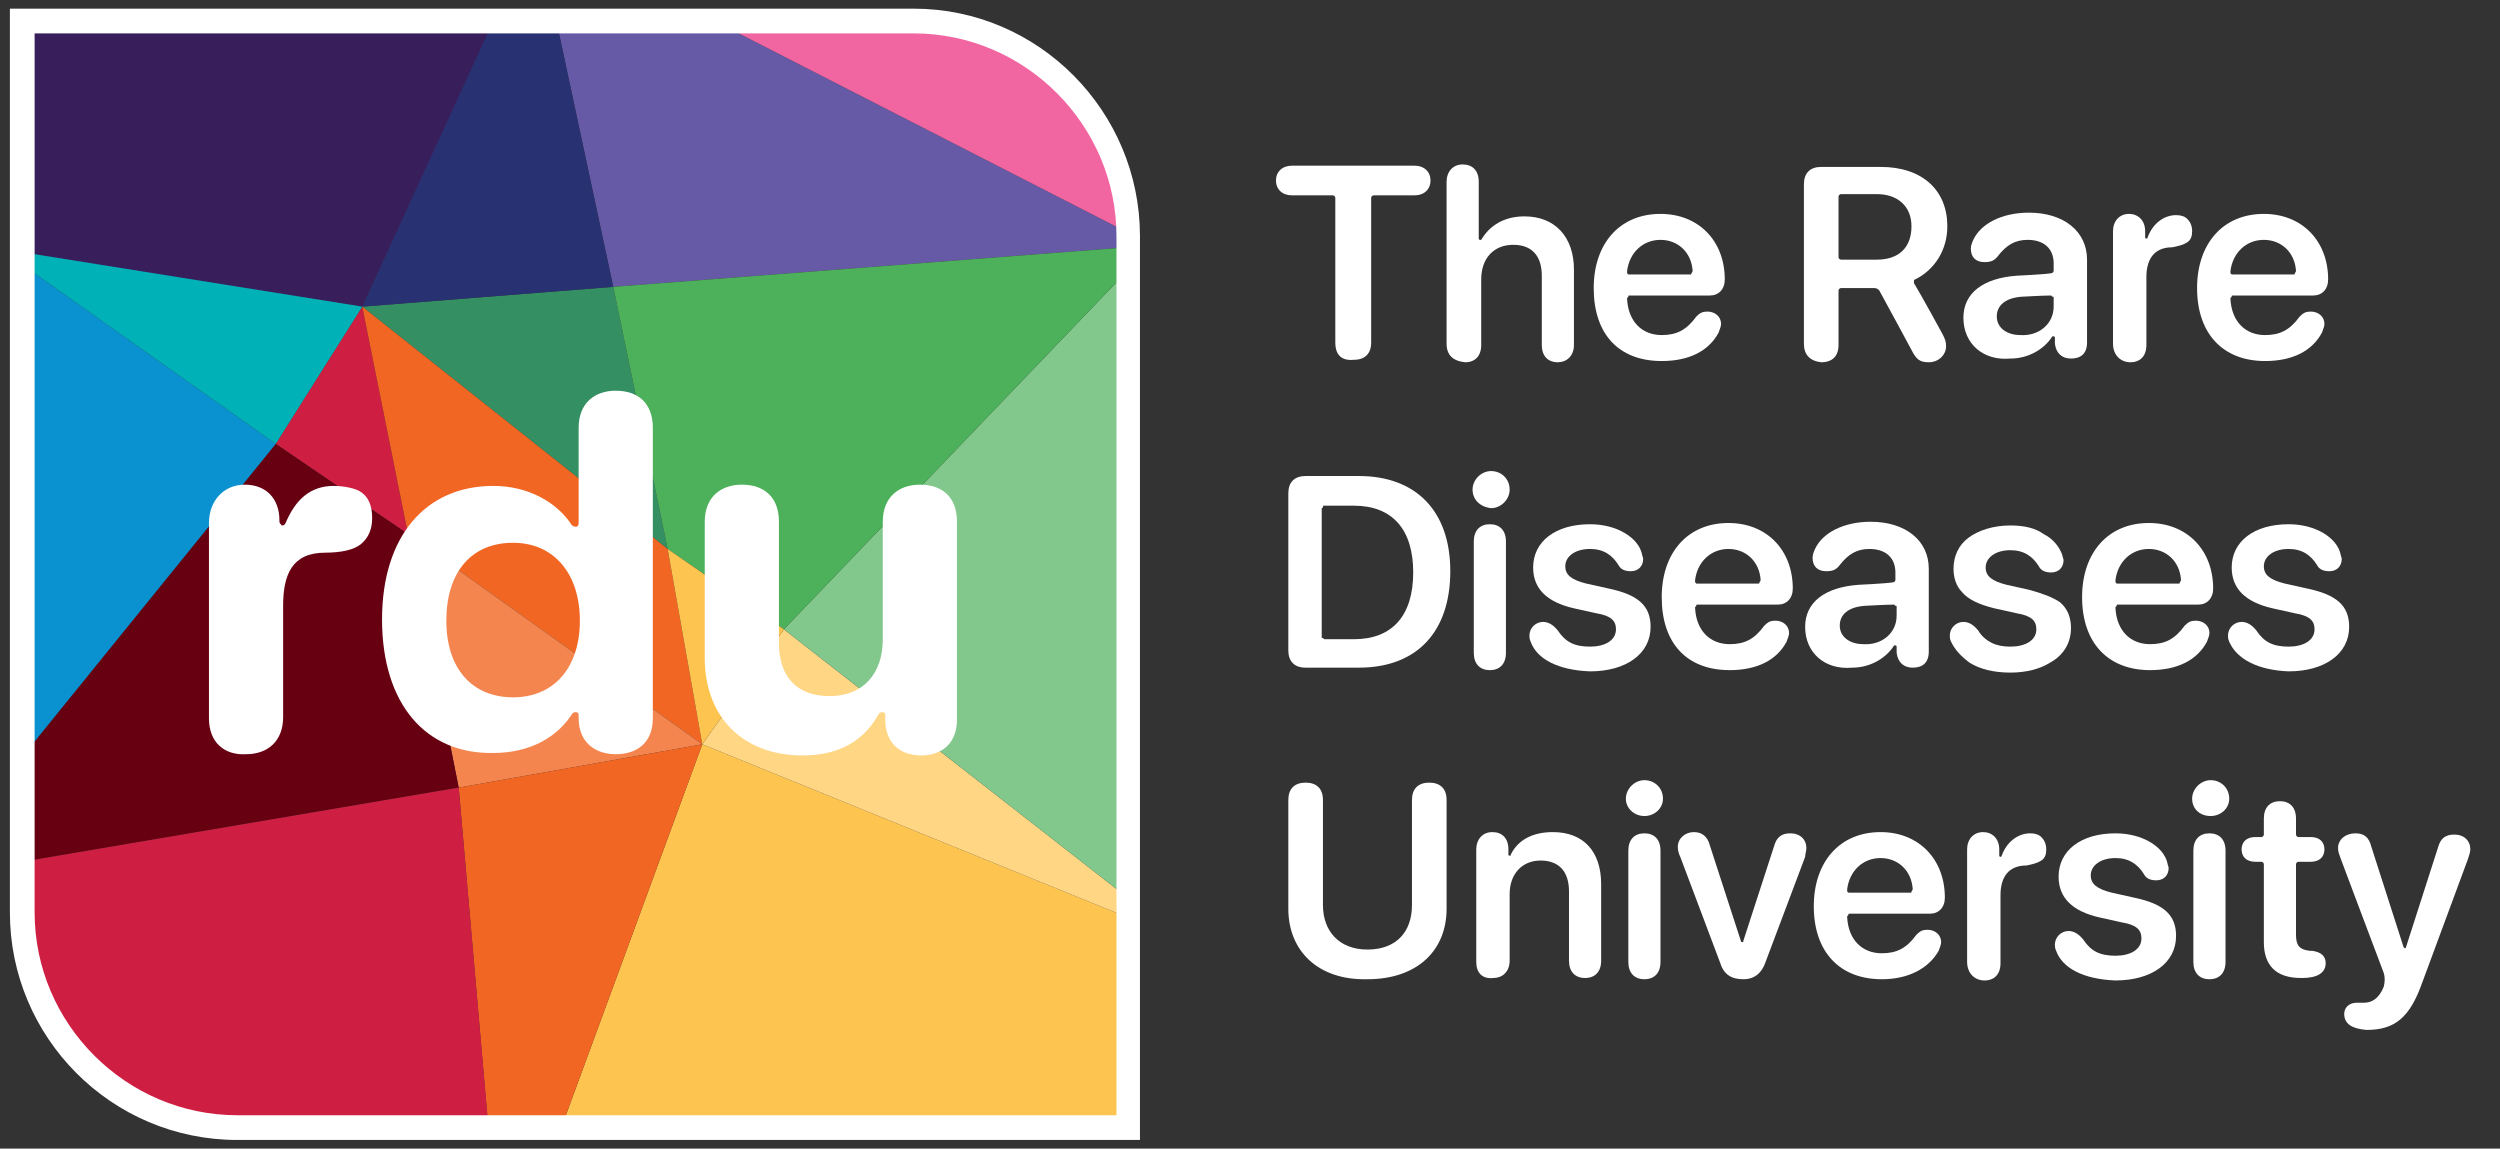 <?xml version="1.0" encoding="utf-8"?>
<!-- Generator: Adobe Illustrator 27.8.0, SVG Export Plug-In . SVG Version: 6.00 Build 0)  -->
<svg version="1.1" id="Logo" xmlns="http://www.w3.org/2000/svg" xmlns:xlink="http://www.w3.org/1999/xlink" x="0px" y="0px"
	 viewBox="0 0 202.2 92.9" style="enable-background:new 0 0 202.2 92.9;" xml:space="preserve">
<rect x="0" y="0" width="202.2" height="92.9" fill="#333333" stroke="none"/>
<style type="text/css">
	.st0{fill:none;}
	.st1{fill:#348F62;}
	.st2{fill:#CE1F43;}
	.st3{fill:#F16623;}
	.st4{fill:#F4854F;}
	.st5{fill:#FEC450;}
	.st6{fill:#391E5C;}
	.st7{fill:#6659A6;}
	.st8{fill:#283272;}
	.st9{fill:#FED684;}
	.st10{fill:#82C88C;}
	.st11{fill:#4DB05B;}
	.st12{fill:#670011;}
	.st13{fill:#F165A1;}
	.st14{fill:#0A91D0;}
	.st15{fill:#00B1B8;}
	.st16{display:none;}
	.st17{display:inline;}
	.st18{fill:#FFFFFF;}
</style>
<rect id="Frame" class="st0" width="202.2" height="92.9"/>
<g id="rdu_logo_00000133489435803180320590000010215457082942004355_">
	<g id="rdu_logo_00000005268982649654059060000012024748241186769077_">
		<polygon class="st1" points="29.3,24.8 54,44.4 49.6,23.2 		"/>
		<polygon class="st2" points="29.3,24.8 22.3,35.9 33,43.2 		"/>
		<polygon class="st3" points="29.3,24.8 33,43.2 56.8,60.2 54,44.4 		"/>
		<polygon class="st4" points="37.1,63.7 33,43.2 56.8,60.2 		"/>
		<polygon class="st5" points="45.4,91.2 91.2,91.2 91.2,74.2 56.8,60.2 		"/>
		<polygon class="st6" points="1.8,20.5 29.3,24.8 40,1.7 1.8,1.7 		"/>
		<path class="st7" d="M45,1.7l4.6,21.5L91.2,20v-0.9c0-0.1,0-0.2,0-0.3L57.8,1.7H45z"/>
		<polygon class="st8" points="45,1.7 39.9,1.7 29.3,24.8 49.6,23.2 		"/>
		<polygon class="st9" points="91.2,72.6 63.4,50.9 56.8,60.2 91.2,74.2 		"/>
		<polygon class="st10" points="91.2,72.6 91.2,21.9 63.4,50.9 		"/>
		<polygon class="st11" points="91.2,20 49.6,23.2 54,44.4 63.4,50.9 91.2,21.9 		"/>
		<polygon class="st5" points="63.4,50.9 54,44.4 56.8,60.2 		"/>
		<polygon class="st3" points="56.8,60.2 37.1,63.7 39.5,91.2 45.4,91.2 		"/>
		<polygon class="st12" points="1.8,69.7 37.1,63.7 33,43.2 22.3,35.9 1.8,61.2 		"/>
		<path class="st13" d="M91.2,18.8C91,9.3,83.3,1.7,73.8,1.7h-16L91.2,18.8z"/>
		<path class="st2" d="M37.1,63.7L1.8,69.7v4c0,9.6,7.8,17.4,17.4,17.4h20.3L37.1,63.7z"/>
		<polygon class="st14" points="1.8,61.2 22.3,35.9 1.8,21.4 		"/>
		<polygon class="st15" points="1.8,21.4 22.3,35.9 29.3,24.8 1.8,20.4 		"/>
		<g id="rdu_00000032638851585550427790000005898068509106311815_" class="st16">
			<g class="st17">
				<path class="st18" d="M17.7,57.8V42.1c0-1.8,1.2-2.8,2.9-2.8c1.7,0,2.8,1,2.8,2.8v1.3h0.1c0.6-2.6,2.3-4.1,4.5-4.1
					c0.8,0,1.4,0.2,1.8,0.5c0.6,0.4,0.8,1.1,0.8,2.1c0,0.9-0.3,1.6-0.8,2c-0.6,0.5-1.4,0.7-2.6,0.7c-2.7,0-3.6,1.5-3.6,3.9v9.2
					c0,1.9-1.2,2.9-3,2.9C18.9,60.8,17.7,59.7,17.7,57.8z"/>
				<path class="st18" d="M31.5,50c0-6.6,3.4-10.6,8.9-10.6c3.1,0,5.6,1.6,6.6,3.9h0.1v-8.2c0-1.9,1.2-2.9,3-2.9c1.7,0,3,1,3,2.9
					v22.9c0,1.9-1.2,2.9-2.9,2.9c-1.7,0-3-1-3-2.9v-1.2H47c-1,2.3-3.3,4-6.7,4C34.9,60.7,31.5,56.6,31.5,50z M47.1,50
					c0-3.8-1.9-6.2-4.8-6.2c-3,0-4.8,2.4-4.8,6.2c0,3.8,1.8,6.1,4.8,6.1C45.3,56.2,47.1,53.8,47.1,50z"/>
				<path class="st18" d="M57.1,53V42.2c0-1.9,1.2-2.9,3-2.9c1.7,0,3,1,3,2.9v9.6c0,2.8,1.4,4.2,4,4.2c2.6,0,4.3-1.8,4.3-4.5v-9.3
					c0-1.9,1.2-2.9,3-2.9c1.7,0,3,1,3,2.9v15.7c0,1.9-1.2,2.9-2.9,2.9c-1.7,0-2.9-1-2.9-2.9v-1.3h-0.1c-1.1,2.6-3.2,4.1-6.5,4.1
					C60.2,60.7,57.1,57.8,57.1,53z"/>
			</g>
		</g>
		<path id="edge_00000166638274228349180630000012516880359811484812_" class="st18" d="M92.2,92.2H19.2C9,92.2,0.8,83.9,0.8,73.8
			V0.7h73.1C84,0.7,92.2,9,92.2,19.1V92.2z M2.8,2.7v71.1c0,9,7.4,16.4,16.4,16.4h71.1V19.1c0-9-7.4-16.4-16.4-16.4H2.8z"/>
	</g>
	<g id="rdu_00000090296668760454456170000015902447449650760585_">
		<path class="st18" d="M16.9,58.1V42.3c0-1.8,1.2-3.1,2.9-3.1c1.7,0,2.8,1.1,2.8,2.9c0,0,0,0,0,0.1c0,0.1,0.1,0.2,0.2,0.3
			c0.1,0,0.2,0,0.3-0.2c0,0,0,0,0,0c0.8-1.9,2-3,3.9-3c0.8,0,1.8,0.2,2.2,0.5c0.6,0.4,0.9,1.1,0.9,2.1c0,0.9-0.3,1.6-0.9,2.1
			c-0.6,0.5-1.7,0.7-2.9,0.7c-2.7,0-3.4,1.8-3.4,4.3v9c0,1.9-1.2,3-3,3C18.1,61.1,16.9,60,16.9,58.1"/>
		<path class="st18" d="M30.9,50.1c0-6.7,3.5-10.8,9-10.8c2.8,0,5.1,1.3,6.3,3.1c0,0,0,0.1,0.1,0.1c0.1,0.1,0.2,0.1,0.3,0.1
			c0.1,0,0.2-0.1,0.2-0.3c0,0,0,0,0,0v-7.7c0-2,1.3-3,3-3c1.8,0,3,1,3,3v23.5c0,1.9-1.2,2.9-3,2.9c-1.7,0-3-1-3-2.9v-0.3
			c0,0,0,0,0,0c0-0.1-0.1-0.2-0.2-0.2c-0.1,0-0.2,0-0.3,0.1c0,0,0,0,0,0c-1.2,1.9-3.4,3.2-6.4,3.2C34.4,61,30.9,56.9,30.9,50.1
			 M46.9,50.2c0-3.8-2.1-6.3-5.4-6.3c-3.4,0-5.4,2.4-5.4,6.3c0,3.9,2.1,6.2,5.4,6.2C44.8,56.4,46.9,54,46.9,50.2"/>
		<path class="st18" d="M57,53.2v-11c0-2,1.3-3,3-3c1.8,0,3,1,3,3V52c0,2.8,1.5,4.3,4.1,4.3c2.7,0,4.3-1.8,4.3-4.6v-9.5
			c0-2,1.3-3,3-3c1.8,0,3,1,3,3v16c0,1.9-1.2,2.9-2.9,2.9c-1.7,0-2.9-1-2.9-2.9v-0.4c0,0,0,0,0,0c0-0.1-0.1-0.2-0.2-0.2
			c-0.1,0-0.2,0-0.3,0.1c0,0,0,0,0,0c-1.2,2.2-3.2,3.4-6.2,3.4C60.2,61.1,57,58.1,57,53.2"/>
	</g>
</g>
<g id="The_Rare_Diseases_University_00000159430260162168904350000017490686441044494991_">
	<g>
		<path class="st18" d="M159.1,77.8v-9.1c0-0.8,0.5-1.4,1.3-1.4c0.7,0,1.3,0.5,1.3,1.4v0.5c0,0,0,0.1,0.1,0.1c0,0,0.1,0,0.1-0.1
			c0,0,0,0,0,0c0.4-1.1,1.3-1.8,2.3-1.8c0.4,0,0.7,0.1,0.9,0.3c0.2,0.2,0.4,0.5,0.4,1c0,0.4-0.1,0.7-0.4,0.9
			c-0.3,0.2-0.7,0.3-1.2,0.4c-1.5,0-2.1,1-2.1,2.4v5.5c0,0.9-0.5,1.4-1.3,1.4S159.1,78.7,159.1,77.8"/>
		<path class="st18" d="M104.2,73.5v-8.8c0-0.9,0.5-1.4,1.4-1.4c0.9,0,1.4,0.5,1.4,1.4v8.5c0,2.1,1.3,3.6,3.6,3.6
			c2.3,0,3.6-1.4,3.6-3.6v-8.5c0-0.9,0.5-1.4,1.4-1.4c0.9,0,1.4,0.5,1.4,1.4v8.8c0,3.4-2.4,5.7-6.4,5.7
			C106.6,79.3,104.2,76.9,104.2,73.5"/>
		<path class="st18" d="M119.4,77.8v-9.1c0-0.8,0.5-1.4,1.3-1.4c0.8,0,1.3,0.5,1.3,1.4v0.4c0,0.1,0,0.1,0.1,0.1c0.1,0,0.1,0,0.1-0.1
			c0,0,0,0,0,0c0.6-1.2,1.8-1.8,3.4-1.8c2.5,0,3.9,1.6,3.9,4.2v6.2c0,0.9-0.5,1.4-1.3,1.4c-0.8,0-1.3-0.5-1.3-1.4v-5.6
			c0-1.6-0.8-2.5-2.3-2.5c-1.5,0-2.5,1.1-2.5,2.7v5.4c0,0.9-0.6,1.4-1.3,1.4C119.9,79.2,119.4,78.7,119.4,77.8"/>
		<path class="st18" d="M131.5,64.6c0-0.8,0.7-1.5,1.5-1.5c0.8,0,1.5,0.6,1.5,1.5c0,0.8-0.7,1.4-1.5,1.4
			C132.2,66,131.5,65.4,131.5,64.6 M131.7,77.8v-9c0-0.9,0.5-1.4,1.3-1.4s1.3,0.5,1.3,1.4v9c0,0.9-0.5,1.4-1.3,1.4
			S131.7,78.7,131.7,77.8"/>
		<path class="st18" d="M139.1,77.8l-3.2-8.5c-0.1-0.2-0.2-0.5-0.2-0.8c0-0.7,0.6-1.2,1.3-1.2c0.6,0,1.1,0.3,1.3,1.1l2.5,7.7
			c0,0,0,0,0,0c0,0.1,0.1,0.1,0.1,0.1c0.1,0,0.1,0,0.1-0.1c0,0,0,0,0,0l2.5-7.7c0.2-0.7,0.6-1,1.3-1c0.8,0,1.3,0.5,1.3,1.2
			c0,0.2-0.1,0.5-0.1,0.7l-3.2,8.5c-0.3,0.9-0.9,1.4-1.8,1.4C140,79.2,139.4,78.8,139.1,77.8"/>
		<path class="st18" d="M166.3,76.9c-0.1-0.2-0.1-0.4-0.1-0.5c0-0.6,0.5-1.1,1.1-1.1c0.4,0,0.8,0.2,1.2,0.7c0.6,0.9,1.3,1.3,2.6,1.3
			c1.2,0,2.1-0.5,2.1-1.4c0-0.7-0.4-1.1-1.6-1.3l-1.8-0.4c-2.2-0.5-3.3-1.6-3.3-3.3c0-2.1,1.8-3.5,4.6-3.5c2.2,0,3.9,1.1,4.2,2.4
			c0,0.1,0.1,0.3,0.1,0.4c0,0.6-0.4,1-1,1c-0.4,0-0.8-0.1-1-0.5c-0.5-0.8-1.2-1.3-2.3-1.3c-1.2,0-2,0.6-2,1.4c0,0.7,0.5,1.1,1.7,1.4
			l1.8,0.4c2.4,0.5,3.4,1.4,3.4,3.1c0,2.2-2,3.6-4.9,3.6C168.5,79.2,166.8,78.3,166.3,76.9"/>
		<path class="st18" d="M177.3,64.6c0-0.8,0.7-1.5,1.5-1.5c0.8,0,1.5,0.6,1.5,1.5c0,0.8-0.7,1.4-1.5,1.4
			C177.9,66,177.3,65.4,177.3,64.6 M177.4,77.8v-9c0-0.9,0.5-1.4,1.3-1.4c0.8,0,1.3,0.5,1.3,1.4v9c0,0.9-0.5,1.4-1.3,1.4
			C177.9,79.2,177.4,78.7,177.4,77.8"/>
		<path class="st18" d="M183.1,69.9c0-0.1-0.1-0.2-0.2-0.2c-0.2,0-0.5,0-0.5,0c-0.7,0-1.1-0.4-1.1-1c0-0.6,0.4-1,1.1-1h0.5
			c0.1,0,0.2-0.1,0.2-0.2c0-0.4,0-1.3,0-1.3c0-0.9,0.5-1.4,1.3-1.4c0.8,0,1.3,0.5,1.3,1.4v1.3c0,0.1,0.1,0.2,0.2,0.2c0.3,0,1,0,1,0
			c0.7,0,1.1,0.4,1.1,1c0,0.6-0.4,1-1.1,1h-1c-0.1,0-0.2,0.1-0.2,0.2c0,1,0,5.7,0,5.7c0,0.9,0.3,1.2,1.1,1.3l0.2,0
			c0.7,0.1,1.1,0.4,1.1,1c0,0.8-0.7,1.2-1.9,1.2h-0.1c-2,0-3-1-3-2.9V69.9z"/>
		<path class="st18" d="M189.6,82c0-0.5,0.4-0.9,1-0.9c0.2,0,0.3,0,0.6,0c0.6,0,1.2-0.3,1.6-1.3c0.1-0.4,0.1-0.8,0-1.1
			c-0.8-2.1-3.5-9.3-3.5-9.3c-0.1-0.3-0.2-0.5-0.2-0.8c0-0.7,0.6-1.2,1.4-1.2c0.7,0,1.1,0.3,1.3,1.1l2.6,8.1c0,0,0,0,0,0
			c0,0,0.1,0.1,0.1,0.1c0,0,0.1,0,0.1-0.1c0,0,0,0,0,0l2.6-8.1c0.2-0.7,0.6-1,1.3-1c0.8,0,1.3,0.5,1.3,1.2c0,0.2-0.1,0.5-0.2,0.8
			l-3.7,10c-1,2.8-2.2,3.8-4.5,3.8C190.2,83.2,189.6,82.8,189.6,82"/>
		<path class="st18" d="M146.7,73.3c0-3.6,2.1-6,5.4-6c3.1,0,5.2,2.2,5.2,5.3c0,0.8-0.5,1.3-1.2,1.3h-6.5c-0.1,0-0.1,0-0.1,0.1
			c0,0-0.1,0.1-0.1,0.1c0,0,0,0.1,0,0.1c0.1,1.8,1.2,2.9,2.8,2.9c1.2,0,2-0.4,2.8-1.5c0.3-0.3,0.5-0.4,0.9-0.4c0.6,0,1.1,0.4,1.1,1
			c0,0.2-0.1,0.4-0.2,0.7c-0.8,1.4-2.4,2.3-4.6,2.3C148.8,79.2,146.7,77,146.7,73.3 M154.5,72.2c0.1,0,0.1,0,0.1-0.1
			c0,0,0.1-0.1,0.1-0.2c-0.1-1.5-1.2-2.5-2.6-2.5c-1.4,0-2.5,1-2.7,2.5c0,0.1,0,0.1,0,0.2c0,0,0.1,0.1,0.1,0.1
			C150.5,72.2,153.7,72.2,154.5,72.2z"/>
	</g>
	<g>
		<path class="st18" d="M104.2,52.6V39.9c0-0.9,0.5-1.4,1.4-1.4h4.3c4.6,0,7.4,2.8,7.4,7.7s-2.7,7.8-7.4,7.8h-4.3
			C104.7,54,104.2,53.5,104.2,52.6 M109.5,51.7c3.1,0,4.8-1.9,4.8-5.4c0-3.5-1.7-5.4-4.8-5.4h-2.4c-0.1,0-0.1,0-0.1,0.1
			s-0.1,0.1-0.1,0.1c0,1.3,0,9.1,0,10.4c0,0.1,0,0.1,0.1,0.1c0,0,0.1,0.1,0.1,0.1C107.7,51.7,109.5,51.7,109.5,51.7z"/>
		<path class="st18" d="M119.1,39.6c0-0.8,0.7-1.5,1.5-1.5c0.8,0,1.5,0.6,1.5,1.5c0,0.8-0.7,1.5-1.5,1.5
			C119.7,41,119.1,40.4,119.1,39.6 M119.2,52.8v-9c0-0.9,0.5-1.4,1.3-1.4c0.8,0,1.3,0.5,1.3,1.4v9c0,0.9-0.5,1.4-1.3,1.4
			C119.7,54.2,119.2,53.7,119.2,52.8"/>
		<path class="st18" d="M123.8,51.9c-0.1-0.2-0.1-0.4-0.1-0.5c0-0.6,0.5-1.1,1.1-1.1c0.4,0,0.8,0.2,1.2,0.7c0.6,0.9,1.3,1.3,2.6,1.3
			c1.2,0,2.1-0.5,2.1-1.4c0-0.7-0.4-1.1-1.6-1.3l-1.8-0.4c-2.2-0.5-3.3-1.6-3.3-3.3c0-2.1,1.8-3.5,4.6-3.5c2.2,0,3.9,1.1,4.2,2.4
			c0,0.1,0.1,0.3,0.1,0.4c0,0.6-0.4,1-1,1c-0.4,0-0.8-0.1-1-0.5c-0.5-0.8-1.2-1.3-2.3-1.3c-1.2,0-2,0.6-2,1.4c0,0.7,0.5,1.1,1.7,1.4
			l1.8,0.4c2.4,0.5,3.4,1.4,3.4,3.1c0,2.2-2,3.6-4.9,3.6C126,54.2,124.3,53.3,123.8,51.9"/>
		<path class="st18" d="M157.8,51.9c-0.1-0.2-0.1-0.4-0.1-0.5c0-0.6,0.5-1.1,1.1-1.1c0.4,0,0.8,0.2,1.2,0.7c0.3,0.5,0.7,0.8,1.1,1
			c0.4,0.2,0.9,0.3,1.5,0.3c1.2,0,2.1-0.5,2.1-1.4c0-0.7-0.4-1.1-1.6-1.3l-1.8-0.4c-1.2-0.3-2.1-0.7-2.6-1.3
			c-0.5-0.5-0.7-1.2-0.7-1.9c0-1,0.4-1.9,1.2-2.5c0.8-0.6,2-1,3.4-1c1.1,0,2,0.2,2.7,0.7c0.8,0.4,1.3,1.1,1.5,1.7
			c0,0.1,0.1,0.3,0.1,0.4c0,0.6-0.4,1-1,1c-0.4,0-0.8-0.1-1-0.5c-0.5-0.8-1.2-1.3-2.3-1.3c-1.2,0-2,0.6-2,1.4c0,0.7,0.5,1.1,1.7,1.4
			l1.8,0.4c1.1,0.3,1.9,0.6,2.5,1c0.6,0.5,0.9,1.2,0.9,2.1c0,1.2-0.6,2.2-1.7,2.8c-0.8,0.5-1.9,0.8-3.2,0.8c-1.4,0-2.5-0.3-3.3-0.8
			C158.5,53,158.1,52.5,157.8,51.9"/>
		<path class="st18" d="M180.3,51.9c-0.1-0.2-0.1-0.4-0.1-0.5c0-0.6,0.5-1.1,1.1-1.1c0.4,0,0.8,0.2,1.2,0.7c0.6,0.9,1.3,1.3,2.6,1.3
			c1.2,0,2.1-0.5,2.1-1.4c0-0.7-0.4-1.1-1.6-1.3l-1.8-0.4c-2.2-0.5-3.3-1.6-3.3-3.3c0-2.1,1.8-3.5,4.6-3.5c2.2,0,3.9,1.1,4.2,2.4
			c0,0.1,0.1,0.3,0.1,0.4c0,0.6-0.4,1-1,1c-0.4,0-0.8-0.1-1-0.5c-0.5-0.8-1.2-1.3-2.3-1.3c-1.2,0-2,0.6-2,1.4c0,0.7,0.5,1.1,1.7,1.4
			l1.8,0.4c2.4,0.5,3.4,1.4,3.4,3.1c0,2.2-2,3.6-4.9,3.6C182.6,54.2,180.9,53.3,180.3,51.9"/>
		<path class="st18" d="M146,50.7c0-2,1.6-3.2,4.3-3.4c0,0,2.2-0.1,2.8-0.2c0.1,0,0.2-0.1,0.2-0.2c0-0.2,0-0.6,0-0.6
			c0-1.2-0.8-1.9-2.1-1.9c-1,0-1.7,0.4-2.4,1.3c-0.3,0.4-0.6,0.5-1.1,0.5c-0.7,0-1.1-0.4-1.1-1.1c0-0.2,0.1-0.5,0.2-0.7
			c0.6-1.3,2.3-2.2,4.5-2.2c2.8,0,4.7,1.5,4.7,3.8v6.7c0,0.9-0.5,1.3-1.3,1.3c-0.7,0-1.2-0.4-1.3-1.2v-0.5c0,0,0,0,0,0
			c0,0,0-0.1-0.1-0.1c0,0-0.1,0-0.1,0c0,0,0,0,0,0c-0.7,1.1-2,1.8-3.4,1.8C147.6,54.2,146,52.8,146,50.7 M153.4,49.8v-0.7
			c0-0.1,0-0.1-0.1-0.1c0,0-0.1-0.1-0.1-0.1c-0.6,0-2.4,0.1-2.4,0.1c-1.3,0.1-2,0.7-2,1.6c0,0.9,0.8,1.5,1.9,1.5
			C152.2,52.2,153.4,51.2,153.4,49.8"/>
		<path class="st18" d="M168.4,48.3c0-3.6,2.1-6,5.4-6c3.1,0,5.2,2.2,5.2,5.3c0,0.8-0.5,1.3-1.2,1.3h-6.5c-0.1,0-0.1,0-0.1,0.1
			c0,0-0.1,0.1-0.1,0.1c0,0,0,0.1,0,0.1c0.1,1.8,1.2,2.9,2.8,2.9c1.2,0,2-0.4,2.8-1.5c0.3-0.3,0.5-0.4,0.9-0.4c0.6,0,1.1,0.4,1.1,1
			c0,0.2-0.1,0.4-0.2,0.7c-0.8,1.5-2.4,2.3-4.6,2.3C170.5,54.2,168.4,52,168.4,48.3 M176.2,47.2c0.1,0,0.1,0,0.1-0.1
			c0,0,0.1-0.1,0.1-0.2c-0.1-1.5-1.2-2.5-2.6-2.5c-1.4,0-2.5,1-2.7,2.5c0,0.1,0,0.1,0,0.2c0,0,0.1,0.1,0.1,0.1
			C172.2,47.2,175.4,47.2,176.2,47.2z"/>
		<path class="st18" d="M134.4,48.3c0-3.6,2.1-6,5.4-6c3.1,0,5.2,2.2,5.2,5.3c0,0.8-0.5,1.3-1.2,1.3h-6.5c-0.1,0-0.1,0-0.1,0.1
			c0,0-0.1,0.1-0.1,0.1c0,0,0,0.1,0,0.1c0.1,1.8,1.2,2.9,2.8,2.9c1.2,0,2-0.4,2.8-1.5c0.3-0.3,0.5-0.4,0.9-0.4c0.6,0,1.1,0.4,1.1,1
			c0,0.2-0.1,0.4-0.2,0.7c-0.8,1.5-2.4,2.3-4.6,2.3C136.4,54.2,134.4,52,134.4,48.3 M142.2,47.2c0.1,0,0.1,0,0.1-0.1
			c0,0,0.1-0.1,0.1-0.2c-0.1-1.5-1.2-2.5-2.6-2.5c-1.4,0-2.5,1-2.7,2.5c0,0.1,0,0.1,0,0.2c0,0,0.1,0.1,0.1,0.1
			C138.1,47.2,141.3,47.2,142.2,47.2z"/>
	</g>
	<g>
		<path class="st18" d="M170.9,27.8v-9.1c0-0.8,0.5-1.4,1.3-1.4c0.7,0,1.3,0.5,1.3,1.4v0.5c0,0,0,0.1,0.1,0.1c0,0,0.1,0,0.1-0.1
			c0,0,0,0,0,0c0.4-1.1,1.3-1.8,2.3-1.8c0.4,0,0.7,0.1,0.9,0.3c0.2,0.2,0.4,0.5,0.4,1c0,0.4-0.1,0.7-0.4,0.9
			c-0.3,0.2-0.7,0.3-1.2,0.4c-1.5,0-2.1,1-2.1,2.4v5.5c0,0.9-0.5,1.4-1.3,1.4S170.9,28.7,170.9,27.8"/>
		<path class="st18" d="M145.9,27.8V14.9c0-0.9,0.5-1.4,1.4-1.4h4.8c3.4,0,5.4,1.9,5.4,4.8c0,1.9-1,3.5-2.6,4.3
			c-0.1,0-0.1,0.1-0.1,0.1c0,0.1,0,0.1,0,0.2c0.5,0.8,2.3,4.1,2.3,4.1c0.2,0.4,0.3,0.6,0.3,1c0,0.7-0.6,1.3-1.4,1.3
			c-0.7,0-1-0.2-1.4-1c0,0-2.1-3.9-2.6-4.8c-0.1-0.1-0.2-0.2-0.4-0.2c-0.6,0-2.1,0-2.7,0c-0.1,0-0.2,0.1-0.2,0.2c0,0.9,0,4.4,0,4.4
			c0,0.9-0.5,1.4-1.4,1.4C146.4,29.2,145.9,28.7,145.9,27.8 M151.8,21c1.8,0,2.8-1,2.8-2.7c0-1.6-1.1-2.6-2.8-2.6h-2.9
			c-0.1,0-0.2,0.1-0.2,0.2c0,0.8,0,4.1,0,4.9c0,0.1,0.1,0.2,0.2,0.2C149.6,21,151.8,21,151.8,21z"/>
		<path class="st18" d="M158.8,25.7c0-2,1.6-3.2,4.3-3.4c0,0,2.2-0.1,2.8-0.2c0.1,0,0.2-0.1,0.2-0.2c0-0.2,0-0.6,0-0.6
			c0-1.2-0.8-1.9-2.1-1.9c-1,0-1.7,0.4-2.4,1.3c-0.3,0.4-0.6,0.5-1.1,0.5c-0.7,0-1.1-0.4-1.1-1.1c0-0.2,0.1-0.5,0.2-0.7
			c0.6-1.3,2.3-2.2,4.5-2.2c2.8,0,4.7,1.5,4.7,3.8v6.7c0,0.9-0.5,1.3-1.3,1.3c-0.7,0-1.2-0.4-1.3-1.2v-0.5c0,0,0,0,0,0
			c0,0,0-0.1-0.1-0.1c0,0-0.1,0-0.1,0c0,0,0,0,0,0c-0.7,1.1-2,1.8-3.4,1.8C160.4,29.2,158.8,27.8,158.8,25.7 M166.1,24.8v-0.7
			c0-0.1,0-0.1-0.1-0.1c0,0-0.1-0.1-0.1-0.1c-0.6,0-2.4,0.1-2.4,0.1c-1.3,0.1-2,0.7-2,1.6c0,0.9,0.8,1.5,1.9,1.5
			C164.9,27.2,166.1,26.2,166.1,24.8"/>
		<path class="st18" d="M177.7,23.3c0-3.6,2.1-6,5.4-6c3.1,0,5.2,2.2,5.2,5.3c0,0.8-0.5,1.3-1.2,1.3h-6.5c-0.1,0-0.1,0-0.1,0.1
			c0,0-0.1,0.1-0.1,0.1c0,0,0,0.1,0,0.1c0.1,1.8,1.2,2.9,2.8,2.9c1.2,0,2-0.4,2.8-1.5c0.3-0.3,0.5-0.4,0.9-0.4c0.6,0,1.1,0.4,1.1,1
			c0,0.2-0.1,0.4-0.2,0.7c-0.8,1.5-2.4,2.3-4.6,2.3C179.8,29.2,177.7,27,177.7,23.3 M185.5,22.2c0.1,0,0.1,0,0.1-0.1
			c0,0,0.1-0.1,0.1-0.2c-0.1-1.5-1.2-2.5-2.6-2.5c-1.4,0-2.5,1-2.7,2.5c0,0.1,0,0.1,0,0.2c0,0,0.1,0.1,0.1,0.1
			C181.5,22.2,184.6,22.2,185.5,22.2z"/>
	</g>
	<g>
		<path class="st18" d="M108,27.7V16c0-0.1-0.1-0.2-0.2-0.2c-0.7,0-3.3,0-3.3,0c-0.8,0-1.3-0.5-1.3-1.2c0-0.7,0.5-1.2,1.3-1.2h9.9
			c0.8,0,1.3,0.5,1.3,1.2c0,0.7-0.5,1.2-1.3,1.2h-3.3c-0.1,0-0.2,0.1-0.2,0.2c0,1.6,0,11.7,0,11.7c0,0.9-0.5,1.4-1.4,1.4
			C108.5,29.2,108,28.7,108,27.7"/>
		<path class="st18" d="M117,27.8V14.7c0-0.8,0.5-1.4,1.3-1.4c0.8,0,1.3,0.5,1.3,1.4v4.6c0,0,0,0,0,0c0,0,0,0.1,0.1,0.1
			c0,0,0.1,0,0.1,0c0,0,0,0,0,0c0.7-1.2,1.9-1.9,3.5-1.9c2.5,0,4,1.7,4,4.3v6.1c0,0.9-0.6,1.4-1.3,1.4c-0.8,0-1.3-0.5-1.3-1.4v-5.6
			c0-1.6-0.8-2.5-2.3-2.5c-1.6,0-2.6,1.1-2.6,2.8v5.3c0,0.9-0.5,1.4-1.3,1.4C117.5,29.2,117,28.7,117,27.8"/>
		<path class="st18" d="M128.9,23.3c0-3.6,2.1-6,5.4-6c3.1,0,5.2,2.2,5.2,5.3c0,0.8-0.5,1.3-1.2,1.3h-6.5c-0.1,0-0.1,0-0.1,0.1
			c0,0-0.1,0.1-0.1,0.1c0,0,0,0.1,0,0.1c0.1,1.8,1.2,2.9,2.8,2.9c1.2,0,2-0.4,2.8-1.5c0.3-0.3,0.5-0.4,0.9-0.4c0.6,0,1.1,0.4,1.1,1
			c0,0.2-0.1,0.4-0.2,0.7c-0.8,1.5-2.4,2.3-4.6,2.3C130.9,29.2,128.9,27,128.9,23.3 M136.7,22.2c0.1,0,0.1,0,0.1-0.1
			c0,0,0.1-0.1,0.1-0.2c-0.1-1.5-1.2-2.5-2.6-2.5c-1.4,0-2.5,1-2.7,2.5c0,0.1,0,0.1,0,0.2c0,0,0.1,0.1,0.1,0.1
			C132.7,22.2,135.8,22.2,136.7,22.2z"/>
	</g>
</g>
</svg>
